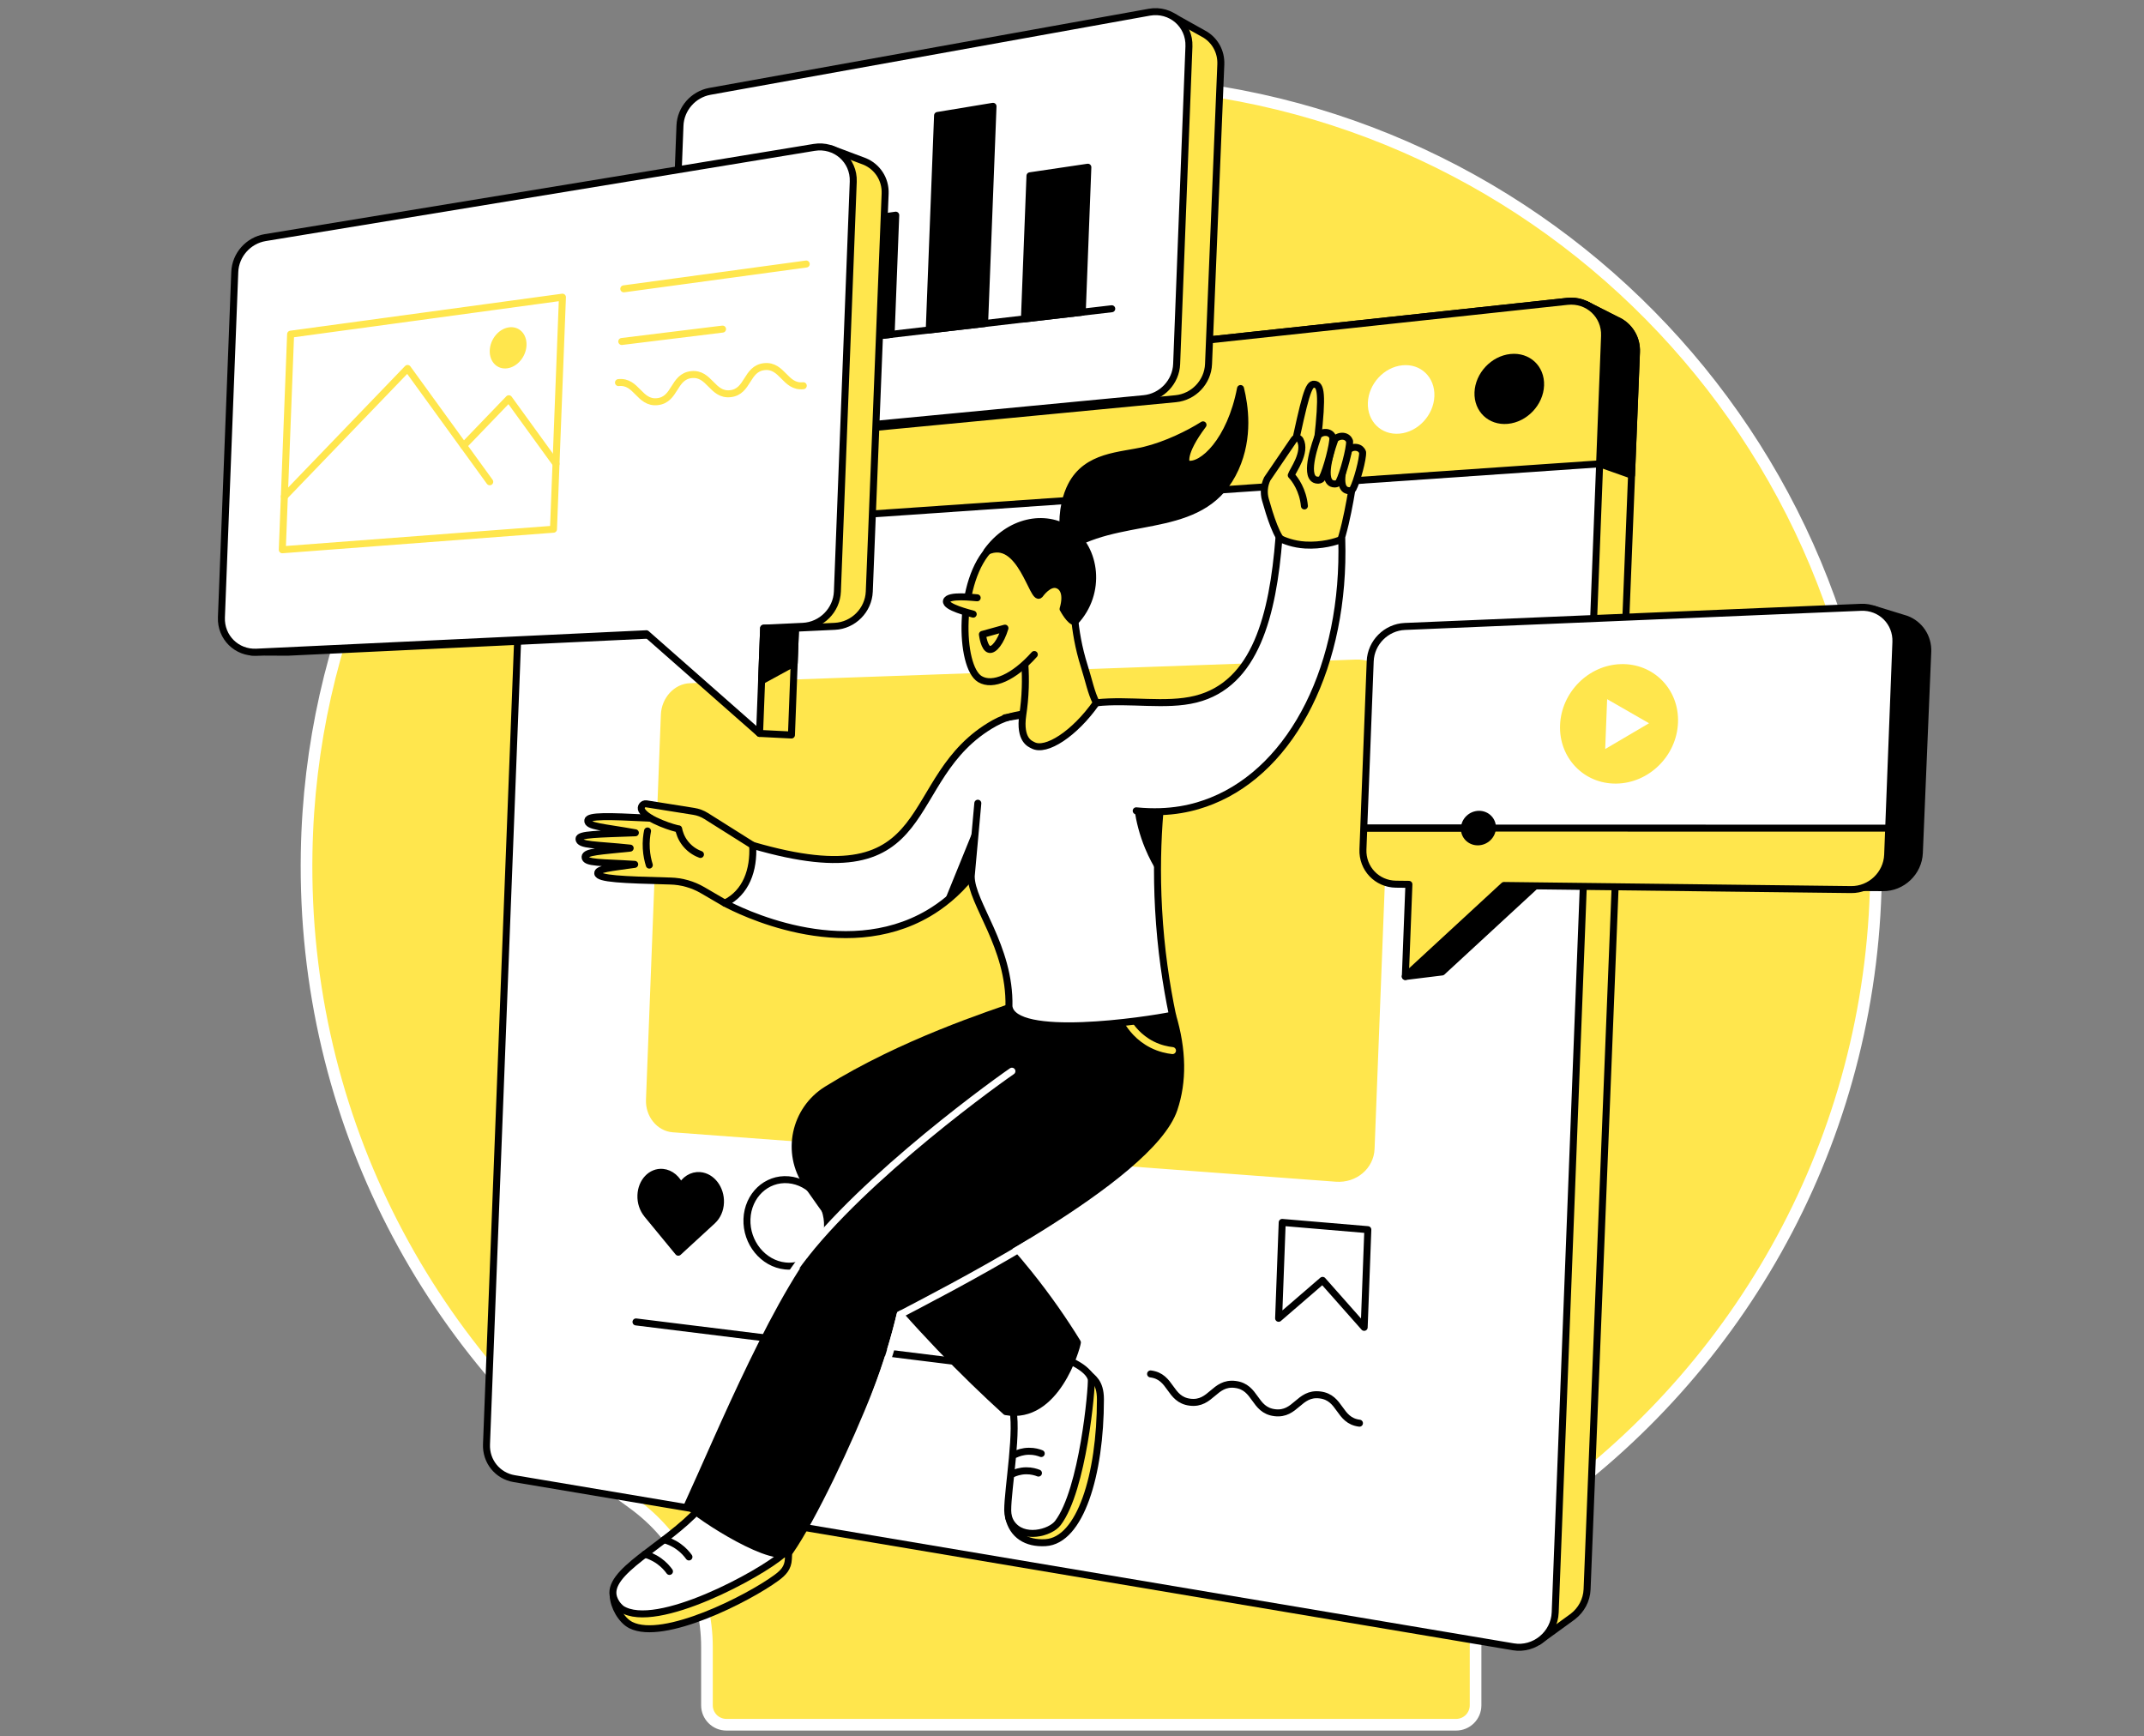 <svg width="368" height="298" viewBox="0 0 368 298" fill="none" xmlns="http://www.w3.org/2000/svg">
<rect x="0" y="0" width="368" height="298" fill="#808080" stroke="none"/>
<path d="M189.409 14.022C115.547 12.893 53.905 72.466 52.631 146.327C51.84 192.307 74.104 233.114 108.617 257.995C116.562 263.721 121.343 272.855 121.343 282.647V292.662C121.343 294.507 122.841 296 124.682 296H249.927C251.772 296 253.27 294.507 253.27 292.662V282.652C253.27 272.811 258.126 263.676 266.101 257.91C299.962 233.447 322.007 193.656 322.007 148.695C322.002 75.013 262.832 15.146 189.409 14.022Z" fill="#FFE64D" stroke="white" stroke-width="2"/>
<path d="M278.126 55.256C277.912 55.127 277.693 55.022 277.469 54.923L272.295 52.301C272.295 52.301 269.818 54.092 268.718 55.008L101.169 70.366C98.124 70.694 95.727 73.251 95.612 76.301L88.975 247.875C88.861 250.79 90.876 253.283 93.731 253.766L257.161 277.472C257.38 279.298 257.594 280.985 257.529 281.238C257.38 281.806 264.066 281.716 264.066 281.716L270.017 277.393V277.388C271.4 276.303 272.335 274.646 272.41 272.756L280.887 60.411C280.972 58.197 279.848 56.291 278.126 55.256Z" fill="#FFE64D" stroke="black" stroke-width="1.2" stroke-miterlimit="10" stroke-linecap="round" stroke-linejoin="round"/>
<path d="M278.126 55.256C277.912 55.127 277.693 55.022 277.469 54.923L272.295 52.301C272.295 52.301 269.817 54.092 268.718 55.008L263.579 55.48L272.081 75.859L274.559 79.6L280.036 81.535L280.877 60.411C280.972 58.197 279.847 56.291 278.126 55.256Z" fill="black" stroke="black" stroke-width="1.2" stroke-miterlimit="10" stroke-linecap="round" stroke-linejoin="round"/>
<path d="M88.259 253.766L259.753 282.627C263.37 283.234 266.793 280.428 266.937 276.736L275.415 57.649C275.554 54.097 272.579 51.331 269.032 51.714L95.702 70.366C92.657 70.694 90.259 73.251 90.145 76.301L83.503 247.88C83.388 250.795 85.403 253.288 88.259 253.766Z" fill="white" stroke="black" stroke-width="1.2" stroke-miterlimit="10" stroke-linecap="round" stroke-linejoin="round"/>
<path d="M89.517 92.346L274.559 79.6L275.41 57.654C275.549 54.102 272.574 51.336 269.026 51.719L95.696 70.371C92.652 70.699 90.254 73.256 90.139 76.306L89.517 92.346Z" fill="#FFE64D" stroke="black" stroke-width="1.2" stroke-miterlimit="10" stroke-linecap="round" stroke-linejoin="round"/>
<path d="M265.027 66.167C264.897 69.5 262.091 72.445 258.783 72.744C255.499 73.037 252.962 70.615 253.086 67.326C253.216 64.037 255.962 61.097 259.245 60.754C262.559 60.411 265.156 62.834 265.027 66.167Z" fill="black"/>
<path d="M246.201 67.998C246.076 71.257 243.39 74.137 240.225 74.421C237.086 74.704 234.658 72.326 234.783 69.107C234.907 65.888 237.539 63.018 240.683 62.694C243.842 62.361 246.325 64.734 246.201 67.998Z" fill="white"/>
<path d="M142.046 218.034L140.996 214.093C141.608 213.074 141.986 211.86 142.036 210.531C142.19 206.407 139.175 202.795 135.334 202.471C131.538 202.148 128.364 205.168 128.21 209.213C128.056 213.258 130.981 216.86 134.777 217.263C136.125 217.407 137.399 217.118 138.498 216.516L142.046 218.034Z" stroke="black" stroke-width="1.2" stroke-miterlimit="10" stroke-linecap="round" stroke-linejoin="round"/>
<path d="M159.449 205.089L144.907 203.845L149.703 210.392L151.568 218.621L159.449 205.089Z" stroke="black" stroke-width="1.2" stroke-miterlimit="10" stroke-linecap="round" stroke-linejoin="round"/>
<path d="M149.703 210.393L159.449 205.089" stroke="black" stroke-width="1.2" stroke-miterlimit="10" stroke-linecap="round" stroke-linejoin="round"/>
<path d="M123.662 206.387C123.752 203.999 122.174 201.925 120.154 201.755C118.747 201.636 117.498 202.467 116.841 203.78C116.289 202.362 115.12 201.323 113.737 201.203C111.761 201.034 110.095 202.795 110.01 205.134C109.96 206.387 110.378 207.551 111.075 208.397L111.07 208.402L116.423 214.905L122.319 209.487V209.482C123.095 208.76 123.617 207.661 123.662 206.387Z" fill="black" stroke="black" stroke-width="1.2" stroke-miterlimit="10" stroke-linecap="round" stroke-linejoin="round"/>
<path d="M234.15 227.801L227.011 219.736L219.464 226.248L220.08 209.791L234.777 211.034L234.15 227.801Z" stroke="black" stroke-width="1.2" stroke-miterlimit="10" stroke-linecap="round" stroke-linejoin="round"/>
<path d="M197.488 235.795C201.12 236.243 200.633 240.193 204.265 240.646C207.901 241.094 208.389 237.143 212.021 237.596C215.653 238.044 215.165 241.994 218.797 242.447C222.434 242.895 222.921 238.944 226.558 239.397C230.195 239.845 229.708 243.795 233.339 244.248" stroke="black" stroke-width="1.2" stroke-miterlimit="10" stroke-linecap="round" stroke-linejoin="round"/>
<path d="M109.164 226.87L166.185 233.925" stroke="black" stroke-width="1.2" stroke-miterlimit="10" stroke-linecap="round" stroke-linejoin="round"/>
<path d="M229.329 202.208L115.507 193.726C113.174 193.551 111.378 191.328 111.477 188.755L114.035 122.655C114.134 120.083 116.104 117.929 118.443 117.849L232.747 113.794C235.951 113.68 238.469 116.053 238.354 119.088L235.334 197.144C235.22 200.173 232.518 202.442 229.329 202.208Z" fill="#FFE64D" stroke="#FFE64D" stroke-width="1.2" stroke-miterlimit="10" stroke-linecap="round" stroke-linejoin="round"/>
<path d="M206.891 5.963V5.958L206.727 5.868C206.638 5.813 206.543 5.764 206.449 5.714L201.464 2.923L197.578 4.032V5.888L127.319 15.684C124.458 16.202 122.299 18.674 122.184 21.56L120.323 69.66C120.189 73.182 123.115 75.939 126.632 75.605L201.802 68.426C204.877 68.132 207.314 65.56 207.434 62.481L209.543 11.047C209.628 8.863 208.543 7.002 206.891 5.963Z" fill="#FFE64D" stroke="black" stroke-width="1.2" stroke-miterlimit="10" stroke-linecap="round" stroke-linejoin="round"/>
<path d="M121.159 75.6L196.329 68.421C199.404 68.127 201.842 65.555 201.961 62.475L204.071 7.972C204.215 4.251 200.951 1.435 197.265 2.097L121.846 15.679C118.985 16.196 116.826 18.669 116.712 21.555L114.851 69.655C114.716 73.177 117.642 75.938 121.159 75.6Z" fill="white" stroke="black" stroke-width="1.2" stroke-miterlimit="10" stroke-linecap="round" stroke-linejoin="round"/>
<path d="M185.761 53.575L175.836 54.729L176.786 30.171L186.721 28.699L185.761 53.575Z" fill="black" stroke="black" stroke-width="1.2" stroke-miterlimit="10" stroke-linecap="round" stroke-linejoin="round"/>
<path d="M152.955 57.381L143.851 58.441L144.632 38.241L153.746 36.928L152.955 57.381Z" fill="black" stroke="black" stroke-width="1.2" stroke-miterlimit="10" stroke-linecap="round" stroke-linejoin="round"/>
<path d="M169 55.52L159.497 56.625L160.925 19.818L170.442 18.246L169 55.52Z" fill="black" stroke="black" stroke-width="1.2" stroke-miterlimit="10" stroke-linecap="round" stroke-linejoin="round"/>
<path d="M137.577 59.167L128.846 60.182L130.129 27.027L138.876 25.609L137.577 59.167Z" fill="black" stroke="black" stroke-width="1.2" stroke-miterlimit="10" stroke-linecap="round" stroke-linejoin="round"/>
<path d="M124.18 60.724L190.822 52.987" stroke="black" stroke-width="1.2" stroke-miterlimit="10" stroke-linecap="round" stroke-linejoin="round"/>
<path d="M327.212 106.266L327.097 106.227C326.938 106.172 326.774 106.117 326.605 106.077L321.515 104.515C321.515 104.515 320.306 105.212 318.958 106.023L246.604 107.51C243.4 107.645 240.778 110.276 240.654 113.475L239.405 145.774C239.281 149.043 241.803 151.705 245.072 151.744L247.296 151.769L247.037 158.406L245.047 157.481L241.206 167.585L247.519 166.809L263.614 151.958L323.167 152.341C326.49 152.381 329.311 149.695 329.441 146.371L330.883 111.858C330.988 109.286 329.441 107.107 327.212 106.266Z" fill="black" stroke="black" stroke-width="1.2" stroke-miterlimit="10" stroke-linecap="round" stroke-linejoin="round"/>
<path d="M239.603 151.74L317.733 152.67C321.056 152.71 323.877 150.023 324.006 146.7L325.419 110.187C325.549 106.794 322.827 104.078 319.429 104.222L241.14 107.505C237.936 107.64 235.314 110.272 235.19 113.471L233.941 145.769C233.807 149.043 236.334 151.705 239.603 151.74Z" fill="white"/>
<path d="M239.603 151.74L317.733 152.67C321.056 152.71 323.877 150.023 324.007 146.7L324.186 142.128L234.08 142.113L233.941 145.77C233.807 149.043 236.334 151.705 239.603 151.74Z" fill="#FFE64D"/>
<path d="M241.882 150.366L241.216 167.586L259.873 150.366H241.882Z" fill="#FFE64D"/>
<path d="M288.016 124.018C287.792 129.745 283.006 134.431 277.384 134.481C271.832 134.536 267.553 130.033 267.772 124.436C267.991 118.834 272.618 114.152 278.175 113.978C283.807 113.799 288.24 118.292 288.016 124.018Z" fill="#FFE64D"/>
<path d="M283.041 124.123L275.852 119.993L275.519 128.55L283.041 124.123Z" fill="white"/>
<path d="M319.425 104.227L241.136 107.511C237.932 107.645 235.31 110.277 235.185 113.476L233.937 145.775C233.812 149.044 236.34 151.705 239.603 151.745L241.827 151.77L241.215 167.586L258.146 151.964L317.728 152.67C321.052 152.71 323.873 150.024 324.002 146.7L325.415 110.187C325.544 106.794 322.823 104.083 319.425 104.227Z" stroke="black" stroke-width="1.2" stroke-miterlimit="10" stroke-linecap="round" stroke-linejoin="round"/>
<path d="M234.076 142.113L253.758 142.118" stroke="black" stroke-width="1.2" stroke-miterlimit="10"/>
<path d="M234.076 142.113L324.177 142.128" stroke="black" stroke-width="1.2" stroke-miterlimit="10"/>
<path d="M256.768 142.118C256.703 143.759 255.3 145.088 253.634 145.078C251.977 145.073 250.688 143.744 250.753 142.113C250.818 140.481 252.206 139.157 253.867 139.152C255.524 139.147 256.828 140.476 256.768 142.118Z" fill="black"/>
<path d="M148.443 27.719L148.433 27.714C148.404 27.704 148.379 27.694 148.349 27.684L142.717 25.564L142.379 27.753L50.995 40.779C48.094 41.256 45.885 43.749 45.771 46.669L43.477 105.963C43.403 107.923 44.278 109.645 45.681 110.734L43.134 111.904L49.263 111.933L49.268 111.928C49.348 111.928 49.422 111.933 49.497 111.928L116.418 108.764L130.374 125.869L135.846 126.143L136.543 107.809L143.284 107.491C146.473 107.341 149.08 104.714 149.205 101.525L151.926 33.236C152.025 30.719 150.553 28.609 148.443 27.719Z" fill="#FFE64D" stroke="black" stroke-width="1.2" stroke-miterlimit="10" stroke-linecap="round" stroke-linejoin="round"/>
<path d="M139.737 25.296L45.522 40.778C42.621 41.256 40.412 43.749 40.298 46.669L38.004 105.963C37.875 109.371 40.616 112.088 44.024 111.928L110.945 108.764L130.373 125.869L131.07 107.809L137.811 107.49C141 107.341 143.607 104.714 143.732 101.525L146.453 31.181C146.597 27.5 143.398 24.694 139.737 25.296Z" fill="white" stroke="black" stroke-width="1.2" stroke-miterlimit="10" stroke-linecap="round" stroke-linejoin="round"/>
<path d="M107.069 49.569L138.383 45.311" stroke="#FFE64D" stroke-width="1.2" stroke-miterlimit="10" stroke-linecap="round" stroke-linejoin="round"/>
<path d="M95.001 90.824L48.453 94.351L49.881 57.351L96.538 51.002L95.001 90.824Z" stroke="#FFE64D" stroke-width="1.2" stroke-miterlimit="10" stroke-linecap="round" stroke-linejoin="round"/>
<path d="M106.722 58.605L124.02 56.48" stroke="#FFE64D" stroke-width="1.2" stroke-miterlimit="10" stroke-linecap="round" stroke-linejoin="round"/>
<path d="M106.159 65.66C109.288 65.317 109.716 69.277 112.846 68.933C115.975 68.59 115.542 64.635 118.672 64.292C121.801 63.948 122.229 67.909 125.358 67.565C128.488 67.222 128.055 63.267 131.184 62.923C134.314 62.58 134.746 66.54 137.876 66.197" stroke="#FFE64D" stroke-width="1.2" stroke-miterlimit="10" stroke-linecap="round" stroke-linejoin="round"/>
<path d="M90.373 59.227C90.308 61.177 88.836 62.958 87.085 63.207C85.348 63.456 84 62.092 84.06 60.162C84.124 58.237 85.572 56.456 87.308 56.187C89.065 55.913 90.438 57.276 90.373 59.227Z" fill="#FFE64D"/>
<path d="M48.806 85.212L69.956 63.236L84.06 82.684" stroke="#FFE64D" stroke-width="1.2" stroke-miterlimit="10" stroke-linecap="round" stroke-linejoin="round"/>
<path d="M79.572 76.495L87.334 68.431L95.433 79.6" stroke="#FFE64D" stroke-width="1.2" stroke-miterlimit="10" stroke-linecap="round" stroke-linejoin="round"/>
<path d="M136.543 107.814H131.071L130.722 116.844L136.319 113.784L136.543 107.814Z" fill="black" stroke="black" stroke-width="1.2" stroke-miterlimit="10" stroke-linecap="round" stroke-linejoin="round"/>
<path d="M226.055 96.297C226.249 96.242 228.597 95.785 228.597 95.785C230.373 94.247 231.761 85.805 232.239 82.869L232.408 77.62L226.149 75.511C227.03 67.6 226.731 66.018 225.597 65.944C224.557 65.76 223.97 68.172 221.856 78.033C221.303 80.6 220.139 90.626 219.502 93.173L222.507 95.237L226.055 96.297Z" fill="#FFE64D" stroke="black" stroke-width="1.2" stroke-miterlimit="10" stroke-linecap="round" stroke-linejoin="round"/>
<path d="M220.553 93.257C219.204 92.531 217.955 88.427 217.199 85.76C216.861 84.571 216.97 83.307 217.508 82.188L222.105 75.441C222.363 75.063 222.936 75.088 223.155 75.496C224.294 77.625 221.851 80.805 221.632 81.566C222.279 82.237 223.647 84.118 223.891 86.829" fill="#FFE64D"/>
<path d="M220.553 93.257C219.204 92.531 217.955 88.427 217.199 85.76C216.861 84.571 216.97 83.307 217.508 82.188L222.105 75.441C222.363 75.063 222.936 75.088 223.155 75.496C224.294 77.625 221.851 80.805 221.632 81.566C222.279 82.237 223.647 84.118 223.891 86.829" stroke="black" stroke-width="1.2" stroke-miterlimit="10" stroke-linecap="round" stroke-linejoin="round"/>
<path d="M231.532 77.162C231.98 76.755 232.686 76.66 233.214 76.894C233.711 77.118 233.86 77.556 233.88 77.63C233.96 78.7 232.915 82.625 232.224 83.899C232.114 84.103 231.855 84.227 231.572 84.217C231.358 84.207 231.189 84.163 231.049 84.093C229.293 83.232 231.154 78.172 231.532 77.162Z" fill="#FFE64D" stroke="black" stroke-width="1.2" stroke-miterlimit="10" stroke-linecap="round" stroke-linejoin="round"/>
<path d="M229.159 75.357C229.642 74.884 230.388 74.74 230.945 74.969C231.473 75.188 231.622 75.655 231.647 75.735C231.717 76.899 230.572 81.247 229.826 82.68C229.707 82.909 229.433 83.058 229.129 83.063C228.901 83.063 228.721 83.023 228.577 82.959C226.716 82.118 228.741 76.481 229.159 75.357Z" fill="#FFE64D" stroke="black" stroke-width="1.2" stroke-miterlimit="10" stroke-linecap="round" stroke-linejoin="round"/>
<path d="M226.284 74.705C226.767 74.232 227.513 74.088 228.07 74.317C228.598 74.536 228.747 75.003 228.772 75.083C228.841 76.247 227.697 80.596 226.951 82.028C226.831 82.257 226.558 82.406 226.254 82.411C226.025 82.411 225.846 82.372 225.702 82.307C223.841 81.466 225.866 75.829 226.284 74.705Z" fill="#FFE64D" stroke="black" stroke-width="1.2" stroke-miterlimit="10" stroke-linecap="round" stroke-linejoin="round"/>
<path d="M120.228 146.641C119.721 146.457 118.591 145.964 117.656 144.795C116.85 143.79 116.581 142.765 116.482 142.243C116.004 142.238 111.054 140.76 110.154 139.054C109.86 138.501 110.333 137.855 110.945 137.954C113.656 138.387 116.368 138.815 119.079 139.248C119.84 139.367 120.567 139.641 121.218 140.054L129.198 145.078C131.084 146.919 132.975 148.76 134.86 150.601L128.323 154.899C127.059 154.934 125.686 154.969 124.422 155.004L120.611 152.78C118.925 151.795 117.014 151.253 115.064 151.203C106.79 150.994 102.696 150.83 102.596 149.889C102.517 149.118 104.691 148.944 108.94 148.342C103.273 147.964 100.372 148.188 100.422 147.064C100.462 146.178 102.994 146.103 108.163 145.556C102.293 144.929 99.377 145.128 99.377 143.969C99.377 143.158 102.616 143.168 109.054 142.924C103.566 141.929 100.731 141.865 100.89 140.795C101.044 139.75 106.293 140.173 116.91 140.68" fill="#FFE64D"/>
<path d="M120.228 146.64C119.721 146.456 118.591 145.964 117.656 144.794C116.85 143.789 116.581 142.765 116.482 142.242C116.004 142.237 111.054 140.76 110.154 139.053C109.86 138.501 110.333 137.854 110.945 137.954C113.656 138.386 116.368 138.814 119.079 139.247C119.84 139.367 120.567 139.64 121.218 140.053L129.199 145.078C131.084 146.919 132.975 148.76 134.86 150.6" stroke="black" stroke-width="1.2" stroke-miterlimit="10" stroke-linecap="round" stroke-linejoin="round"/>
<path d="M111.626 140.416C111.487 140.411 111.348 140.401 111.208 140.396C104.402 140.063 101.014 139.958 100.89 140.794C100.731 141.864 103.566 141.929 109.054 142.924C102.616 143.167 99.377 143.157 99.377 143.968C99.377 145.128 102.293 144.929 108.164 145.555C102.994 146.103 100.462 146.172 100.422 147.063C100.372 148.187 103.268 147.968 108.94 148.342C104.696 148.944 102.517 149.118 102.596 149.889C102.696 150.829 106.79 150.993 115.064 151.202C117.014 151.252 118.925 151.794 120.611 152.779L124.422 155.003C125.671 155.003 126.915 155.003 128.164 155.003" stroke="black" stroke-width="1.2" stroke-miterlimit="10" stroke-linecap="round" stroke-linejoin="round"/>
<path d="M184.487 238.273C184.96 238.143 184.696 236.292 185.169 236.163C184.507 235.029 186.562 235.442 186.781 235.7C187.467 236.506 188.88 237.079 188.88 240.158C188.875 253.104 185.418 264.402 179.452 264.75C176.164 264.944 173.825 263.442 173.129 260.422C173.721 259.293 176.373 260.477 176.965 259.347L184.487 238.273Z" fill="#FFE64D" stroke="black" stroke-width="1.2" stroke-miterlimit="10" stroke-linecap="round" stroke-linejoin="round"/>
<path d="M182.288 232.855C183.119 233.343 186.791 234.686 187.313 236.686C187.433 238.163 185.895 255.716 181.572 261.388C180.278 263.089 175.582 264.343 173.592 261.407C173.159 260.771 172.97 260 172.965 259.223C172.945 255.582 174.875 244.979 173.686 241.338C176.552 238.507 179.423 235.681 182.288 232.855Z" fill="white" stroke="black" stroke-width="1.2" stroke-miterlimit="10" stroke-linecap="round" stroke-linejoin="round"/>
<path d="M178.243 252.81C177.806 252.636 177.069 252.407 176.134 252.417C175.054 252.427 174.229 252.746 173.781 252.96" stroke="black" stroke-width="1.2" stroke-miterlimit="10" stroke-linecap="round" stroke-linejoin="round"/>
<path d="M178.72 249.457C178.282 249.282 177.546 249.054 176.611 249.064C175.531 249.073 174.705 249.392 174.258 249.606" stroke="black" stroke-width="1.2" stroke-miterlimit="10" stroke-linecap="round" stroke-linejoin="round"/>
<path d="M107.127 273.652C107.127 273.652 105.267 273.547 105.277 273.975C105.312 275.602 106.62 278.07 108.277 278.9C113.889 281.726 128.416 274.348 133.272 270.781C134.476 269.895 135.242 269.069 135.317 267.577C135.337 267.189 135.357 266.806 135.376 266.423L128.421 263.577L107.127 273.652Z" fill="#FFE64D" stroke="black" stroke-width="1.2" stroke-miterlimit="10" stroke-linecap="round" stroke-linejoin="round"/>
<path d="M120.113 258.846C114.108 265.438 103.85 269.771 105.342 274.219C105.546 274.826 105.919 275.483 106.685 276.11C112.606 279.945 130.73 270.02 134.382 266.736C134.019 264.577 133.661 262.418 133.298 260.259L120.113 258.846Z" fill="white" stroke="black" stroke-width="1.2" stroke-miterlimit="10" stroke-linecap="round" stroke-linejoin="round"/>
<path d="M114.909 269.687C114.561 269.204 113.994 268.532 113.143 267.92C112.198 267.239 111.287 266.905 110.685 266.736" stroke="black" stroke-width="1.2" stroke-miterlimit="10" stroke-linecap="round" stroke-linejoin="round"/>
<path d="M118.252 267.204C117.904 266.722 117.336 266.05 116.486 265.438C115.54 264.756 114.63 264.423 114.028 264.254" stroke="black" stroke-width="1.2" stroke-miterlimit="10" stroke-linecap="round" stroke-linejoin="round"/>
<path d="M193.959 169.457L201.243 174.213C203.049 180.248 203.094 185.641 201.512 190.333C197.427 202.452 160.765 220.895 153.476 224.776C152.491 228.945 151.128 233.557 149.232 238.448C145.77 247.368 139.456 260.667 135.6 266.209C133.327 268.935 119.919 260.298 118.038 258.259C123.416 246.637 133.849 220.915 142.929 211.228C153.402 198.989 170.153 187.576 174.919 184.288C179.337 178.084 183.76 171.885 188.178 165.681L193.959 169.457Z" fill="black" stroke="black" stroke-width="1.2" stroke-miterlimit="10" stroke-linecap="round" stroke-linejoin="round"/>
<path d="M193.567 175.382C194.109 176.268 195.393 178.089 197.761 179.278C199.114 179.959 200.373 180.203 201.248 180.303" stroke="#FFE64D" stroke-width="1.2" stroke-miterlimit="10" stroke-linecap="round" stroke-linejoin="round"/>
<path d="M174.915 172.347C169.94 174.098 154.989 178.884 141.934 186.994C136.362 190.457 134.78 197.85 138.507 203.248C141.721 207.91 145.323 212.75 149.347 217.691C157.348 227.507 165.343 235.636 172.641 242.268C181.278 243.825 184.801 231.328 184.925 230.397C182.636 226.681 179.86 222.646 176.507 218.482C172.029 212.925 167.527 208.382 163.437 204.731C172.378 196.586 181.318 188.442 190.258 180.297L187.985 170.641L174.915 172.347Z" fill="black" stroke="black" stroke-width="1.2" stroke-miterlimit="10" stroke-linecap="round" stroke-linejoin="round"/>
<path d="M135.377 219.283C144.477 205.089 168.92 187.123 173.686 183.84" stroke="white" stroke-width="1.2" stroke-miterlimit="10" stroke-linecap="round" stroke-linejoin="round"/>
<path d="M176.969 213.158C167.287 219.014 157.835 223.825 154.501 225.596C153.516 229.765 152.153 234.377 150.257 239.268" stroke="white" stroke-width="1.2" stroke-miterlimit="10" stroke-linecap="round" stroke-linejoin="round"/>
<path d="M129.193 145.079C162.034 154.671 154.004 133.447 170.666 124.113C171.77 123.496 172.964 123.053 174.208 122.795C176.666 122.282 177.397 122.382 178.213 122.247C181.387 121.725 175.193 135.158 175.9 138.297L166.696 150.362C164.193 153.467 161.576 155.442 159.392 156.73C144.646 165.402 126.576 156.143 124.422 154.999C128.058 153.193 129.422 149.327 129.193 145.079Z" fill="white" stroke="black" stroke-width="1.2" stroke-miterlimit="10" stroke-linecap="round" stroke-linejoin="round"/>
<path d="M167.517 141.342C167.472 141.447 164.775 148.088 164.731 148.198C164.686 148.302 162.014 154.889 161.964 155.004C163.497 153.835 165.119 152.327 166.696 150.367L168.95 147.412C168.472 145.392 167.994 143.367 167.517 141.342Z" fill="black"/>
<path d="M167.835 137.849L166.701 150.372C166.686 155.009 173.407 162.397 173.178 172.74C173.975 178.536 196.651 175.178 201.248 174.218C200.159 169.009 199.238 162.899 198.86 156.034C198.517 149.835 198.681 144.213 199.089 139.317C195.452 133.083 191.815 126.854 188.179 120.62L176.099 122.6L167.835 137.849Z" fill="white"/>
<path d="M188.173 120.62L172.491 123.188" stroke="black" stroke-width="1.2" stroke-miterlimit="10" stroke-linecap="round" stroke-linejoin="round"/>
<path d="M167.835 137.849L166.701 150.372C166.686 155.009 173.407 162.397 173.178 172.74C173.975 178.536 196.651 175.178 201.248 174.218C200.159 169.009 199.238 162.899 198.86 156.034C198.517 149.835 198.681 144.213 199.089 139.317" stroke="black" stroke-width="1.2" stroke-miterlimit="10" stroke-linecap="round" stroke-linejoin="round"/>
<path d="M196.566 145.646C197.228 147.233 197.964 148.586 198.67 149.71C198.66 145.969 198.82 142.491 199.078 139.317C199.068 139.297 199.058 139.282 199.048 139.262C197.616 139.228 196.188 139.193 194.755 139.158C195.029 140.949 195.546 143.193 196.566 145.646Z" fill="black"/>
<path d="M219.522 92.347C218.477 105.526 215.527 117.431 205.239 119.994C200.084 121.277 193.925 119.994 188.174 120.621C190.368 126.8 192.567 132.979 194.761 139.158C200.696 139.74 205.099 138.621 208.045 137.432C221.975 131.825 230.532 113.874 229.886 92.347C228.886 92.834 226.781 93.7 224.03 93.541C222.015 93.426 220.448 92.799 219.522 92.347Z" fill="white"/>
<path d="M195.02 139.153C200.955 139.735 205.099 138.616 208.045 137.427C221.975 131.82 230.945 114.058 230.303 92.531C229.303 93.018 226.781 93.695 224.035 93.536C222.01 93.421 220.448 92.799 219.522 92.342C218.477 105.521 215.527 117.427 205.239 119.989C200.084 121.272 193.925 119.989 188.174 120.616" stroke="black" stroke-width="1.2" stroke-miterlimit="10" stroke-linecap="round" stroke-linejoin="round"/>
<path d="M184.427 105.849C184.631 108.207 185.094 111.133 186.119 114.367C186.885 116.785 187.288 118.909 188.173 120.621C184.497 125.874 179.512 129.158 177.263 127.884C176.9 127.68 174.915 127.073 175.551 122.685C175.765 121.277 175.925 119.715 175.979 118.014C176.069 115.277 175.865 112.834 175.551 110.78C176.85 108.591 184.736 103.809 186.034 101.62L184.427 105.849Z" fill="#FFE64D" stroke="black" stroke-width="1.2" stroke-miterlimit="10" stroke-linecap="round" stroke-linejoin="round"/>
<path d="M177.537 112.327C174.024 116.257 170.641 117.342 168.213 116.556C164.925 115.496 164.357 99.496 170.104 93.953L183.641 94.501L186.039 101.625L180.88 110.347L177.537 112.327Z" fill="#FFE64D"/>
<path d="M168.621 108.879C168.656 109.127 168.954 111.292 169.835 111.456C170.611 111.6 171.76 110.182 172.491 107.804C171.203 108.162 169.914 108.52 168.621 108.879Z" fill="#FFE64D" stroke="black" stroke-width="1.2" stroke-miterlimit="10" stroke-linecap="round" stroke-linejoin="round"/>
<path d="M170.098 93.953C164.352 99.496 164.641 114.451 168.208 116.556C170.407 117.854 174.019 116.257 177.531 112.327" stroke="black" stroke-width="1.2" stroke-miterlimit="10" stroke-linecap="round" stroke-linejoin="round"/>
<path d="M167.726 102.595C167.134 102.565 162.711 101.998 162.452 103.147C162.218 104.207 166.437 105.212 167.044 105.401" fill="#FFE64D"/>
<path d="M167.726 102.595C167.134 102.565 162.711 101.998 162.452 103.147C162.218 104.207 166.437 105.212 167.044 105.401" stroke="black" stroke-width="1.2" stroke-miterlimit="10" stroke-linecap="round" stroke-linejoin="round"/>
<path d="M178.463 102.073C177.294 103.371 175.229 91.898 169.378 94.645C173.129 89.411 179.363 88.127 183.622 91.038C188.09 94.093 189.209 101.715 184.513 106.71C183.637 106.71 182.542 104.595 182.468 104.516C183.239 101.854 182.413 100.7 181.498 100.381C180.01 99.859 178.532 101.983 178.463 102.073Z" fill="black" stroke="black" stroke-width="1.2" stroke-miterlimit="10" stroke-linecap="round" stroke-linejoin="round"/>
<path d="M206.488 72.914C204.075 74.441 200.189 76.366 196.458 77.267C192.353 78.257 186.537 78.123 183.866 83.337C183.07 84.884 182.229 87.526 182.468 91.222C183.07 91.978 183.672 92.73 184.274 93.486C193.871 88.207 206.896 91.774 212.035 80.391C214.483 74.973 213.637 69.58 212.926 66.68C211.214 75.635 206.344 80.187 203.806 79.635C203.483 79.56 202.786 77.849 206.488 72.914Z" fill="black" stroke="black" stroke-width="1.2" stroke-miterlimit="10" stroke-linecap="round" stroke-linejoin="round"/>
<path d="M111.143 142.611C110.989 143.372 110.86 144.407 110.929 145.626C110.994 146.78 111.223 147.75 111.447 148.466" stroke="black" stroke-width="1.2" stroke-miterlimit="10" stroke-linecap="round" stroke-linejoin="round"/>
</svg>

